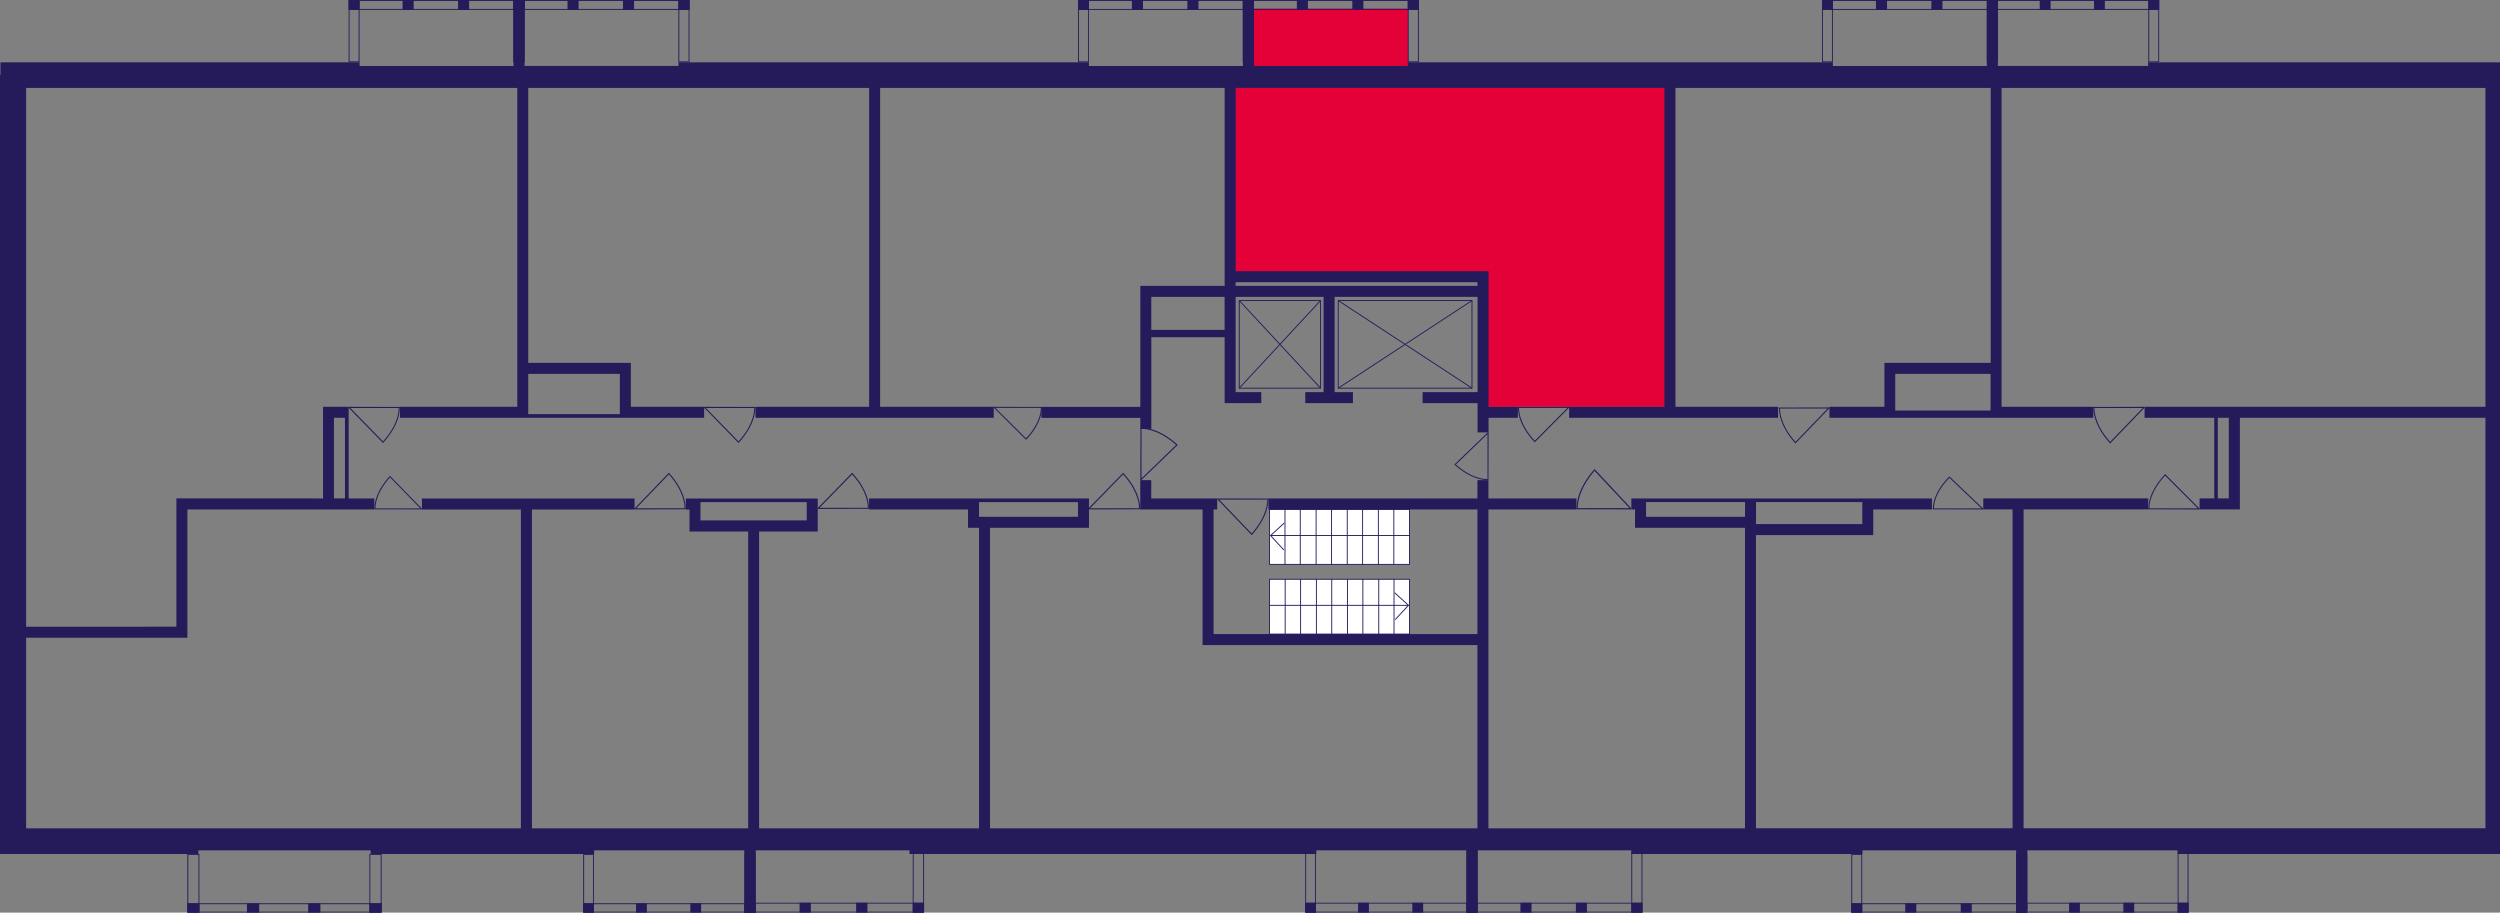 <?xml version="1.0" encoding="utf-8"?>
<!-- Generator: Adobe Illustrator 24.3.0, SVG Export Plug-In . SVG Version: 6.00 Build 0)  -->
<svg version="1.1" id="Слой_6" xmlns="http://www.w3.org/2000/svg" xmlns:xlink="http://www.w3.org/1999/xlink" x="0px" y="0px"
	 viewBox="0 0 649.99 237.27" style="enable-background:new 0 0 649.99 237.27;" xml:space="preserve">
<rect x="0" y="0" width="649.99" height="237.27" fill="#808080" stroke="none"/>
<path style="fill:#E40138;" d="M434.64,105.77c-16.3,0-32.6,0-48.91,0c0.1-11.12,0.21-22.23,0.31-33.35
	c-21.92-0.37-43.83-0.74-65.75-1.11c0-16.15,0-32.3,0-48.44c38.12,0,76.23,0,114.35,0c0,15.25,0,30.49,0,45.74c0,2.06,0,4.13,0,6.19
	C434.64,85.13,434.64,95.45,434.64,105.77z"/>
<rect x="324.66" y="2.22" style="fill:#E40138;" width="41.45" height="15.01"/>
<g>
	
		<rect x="133.5" y="0" transform="matrix(-1 -2.713529e-07 2.713529e-07 -1 269.883 2.569)" style="fill:#251B5B;" width="2.88" height="2.57"/>
	
		<rect x="90.67" y="0" transform="matrix(-1 -2.761417e-07 2.761417e-07 -1 184.171 2.569)" style="fill:#251B5B;" width="2.83" height="2.57"/>
	
		<rect x="104.67" y="0" transform="matrix(-1 -2.713588e-07 2.713588e-07 -1 212.221 2.569)" style="fill:#251B5B;" width="2.88" height="2.57"/>
	
		<rect x="119.08" y="0" transform="matrix(-1 -2.713541e-07 2.713541e-07 -1 241.052 2.569)" style="fill:#251B5B;" width="2.88" height="2.57"/>
	<g>
		<path style="fill:#251B5B;" d="M136.14,0.24l0,15.72h-2.41V0.24H136.14 M136.38,0h-2.88v16.2h2.88L136.38,0L136.38,0z"/>
	</g>
	<g>
		<path style="fill:#251B5B;" d="M93.24,0.24l0,15.72h-2.36l0-15.72H93.24 M93.48,0h-2.83l0,16.2h2.83L93.48,0L93.48,0z"/>
	</g>
	<g>
		<path style="fill:#251B5B;" d="M136.14,0.24v2.09H90.91l0-2.09H136.14 M136.38,0H90.67l0,2.57h45.71V0L136.38,0z"/>
	</g>
</g>
<g>
	
		<rect x="176.38" y="0" transform="matrix(-1 -2.713529e-07 2.713529e-07 -1 355.644 2.569)" style="fill:#251B5B;" width="2.88" height="2.57"/>
	
		<rect x="133.55" y="0" transform="matrix(-1 -2.761417e-07 2.761417e-07 -1 269.931 2.569)" style="fill:#251B5B;" width="2.83" height="2.57"/>
	
		<rect x="147.55" y="0" transform="matrix(-1 -2.713588e-07 2.713588e-07 -1 297.982 2.569)" style="fill:#251B5B;" width="2.88" height="2.57"/>
	
		<rect x="161.96" y="0" transform="matrix(-1 -2.713541e-07 2.713541e-07 -1 326.813 2.569)" style="fill:#251B5B;" width="2.88" height="2.57"/>
	<g>
		<path style="fill:#251B5B;" d="M179.03,0.24v15.72h-2.41V0.24H179.03 M179.26,0h-2.88v16.2h2.88V0L179.26,0z"/>
	</g>
	<g>
		<path style="fill:#251B5B;" d="M136.12,0.24v15.72h-2.36V0.24H136.12 M136.36,0h-2.83v16.2h2.83V0L136.36,0z"/>
	</g>
	<g>
		<path style="fill:#251B5B;" d="M179.03,0.24v2.09h-45.24V0.24H179.03 M179.26,0h-45.71v2.57h45.71V0L179.26,0z"/>
	</g>
</g>
<g>
	
		<rect x="323.13" y="0" transform="matrix(-1 -2.713529e-07 2.713529e-07 -1 649.136 2.569)" style="fill:#251B5B;" width="2.88" height="2.57"/>
	
		<rect x="280.29" y="0" transform="matrix(-1 -2.761417e-07 2.761417e-07 -1 563.423 2.569)" style="fill:#251B5B;" width="2.83" height="2.57"/>
	
		<rect x="294.3" y="0" transform="matrix(-1 -2.713588e-07 2.713588e-07 -1 591.474 2.569)" style="fill:#251B5B;" width="2.88" height="2.57"/>
	
		<rect x="308.71" y="0" transform="matrix(-1 -2.713541e-07 2.713541e-07 -1 620.305 2.569)" style="fill:#251B5B;" width="2.88" height="2.57"/>
	<g>
		<path style="fill:#251B5B;" d="M325.77,0.24v15.72h-2.41V0.24H325.77 M326.01,0h-2.88v16.2h2.88V0L326.01,0z"/>
	</g>
	<g>
		<path style="fill:#251B5B;" d="M282.87,0.24v15.72h-2.36l0-15.72H282.87 M283.1,0h-2.83l0,16.2h2.83V0L283.1,0z"/>
	</g>
	<g>
		<path style="fill:#251B5B;" d="M325.77,0.24v2.09h-45.24V0.24H325.77 M326.01,0h-45.71v2.57h45.71V0L326.01,0z"/>
	</g>
</g>
<g>
	
		<rect x="366.01" y="0" transform="matrix(-1 -2.713529e-07 2.713529e-07 -1 734.896 2.569)" style="fill:#251B5B;" width="2.88" height="2.57"/>
	
		<rect x="323.18" y="0" transform="matrix(-1 -2.761417e-07 2.761417e-07 -1 649.184 2.569)" style="fill:#251B5B;" width="2.83" height="2.57"/>
	
		<rect x="337.18" y="0" transform="matrix(-1 -2.713588e-07 2.713588e-07 -1 677.235 2.569)" style="fill:#251B5B;" width="2.88" height="2.57"/>
	
		<rect x="351.59" y="0" transform="matrix(-1 -2.713541e-07 2.713541e-07 -1 706.066 2.569)" style="fill:#251B5B;" width="2.88" height="2.57"/>
	<g>
		<path style="fill:#251B5B;" d="M368.65,0.24v15.72h-2.41V0.24H368.65 M368.89,0h-2.88v16.2h2.88V0L368.89,0z"/>
	</g>
	<g>
		<path style="fill:#251B5B;" d="M325.75,0.24l0,15.72h-2.36l0-15.72H325.75 M325.98,0h-2.83l0,16.2h2.83L325.98,0L325.98,0z"/>
	</g>
	<g>
		<path style="fill:#251B5B;" d="M368.65,0.24v2.09h-45.24V0.24H368.65 M368.89,0h-45.71v2.57h45.71V0L368.89,0z"/>
	</g>
</g>
<g>
	
		<rect x="516.56" y="0" transform="matrix(-1 -2.713529e-07 2.713529e-07 -1 1036.012 2.569)" style="fill:#251B5B;" width="2.88" height="2.57"/>
	
		<rect x="473.73" y="0" transform="matrix(-1 -2.761417e-07 2.761417e-07 -1 950.299 2.569)" style="fill:#251B5B;" width="2.83" height="2.57"/>
	
		<rect x="487.73" y="0" transform="matrix(-1 -2.713588e-07 2.713588e-07 -1 978.35 2.569)" style="fill:#251B5B;" width="2.88" height="2.57"/>
	
		<rect x="502.15" y="0" transform="matrix(-1 -2.713541e-07 2.713541e-07 -1 1007.181 2.569)" style="fill:#251B5B;" width="2.88" height="2.57"/>
	<g>
		<path style="fill:#251B5B;" d="M519.21,0.24v15.72h-2.41l0-15.72H519.21 M519.45,0h-2.88l0,16.2h2.88V0L519.45,0z"/>
	</g>
	<g>
		<path style="fill:#251B5B;" d="M476.3,0.24v15.72h-2.36l0-15.72H476.3 M476.54,0h-2.83l0,16.2h2.83V0L476.54,0z"/>
	</g>
	<g>
		<path style="fill:#251B5B;" d="M519.21,0.24v2.09h-45.24V0.24H519.21 M519.45,0h-45.71v2.57h45.71V0L519.45,0z"/>
	</g>
</g>
<g>
	
		<rect x="558.55" y="0" transform="matrix(-1 -2.771263e-07 2.771263e-07 -1 1119.927 2.569)" style="fill:#251B5B;" width="2.82" height="2.57"/>
	
		<rect x="516.61" y="0" transform="matrix(-1 -2.820170e-07 2.820170e-07 -1 1035.999 2.569)" style="fill:#251B5B;" width="2.77" height="2.57"/>
	
		<rect x="530.32" y="0" transform="matrix(-1 -2.771324e-07 2.771324e-07 -1 1063.466 2.569)" style="fill:#251B5B;" width="2.82" height="2.57"/>
	
		<rect x="544.44" y="0" transform="matrix(-1 -2.771276e-07 2.771276e-07 -1 1091.696 2.569)" style="fill:#251B5B;" width="2.82" height="2.57"/>
	<g>
		<path style="fill:#251B5B;" d="M561.14,0.24v15.72h-2.35V0.24H561.14 M561.37,0h-2.82v16.2h2.82V0L561.37,0z"/>
	</g>
	<g>
		<path style="fill:#251B5B;" d="M519.12,0.24v15.72h-2.3V0.24H519.12 M519.36,0h-2.77v16.2h2.77V0L519.36,0z"/>
	</g>
	<g>
		<path style="fill:#251B5B;" d="M561.14,0.24v2.09h-44.29V0.24H561.14 M561.37,0h-44.76v2.57h44.76V0L561.37,0z"/>
	</g>
</g>
<g>
	
		<rect x="566.17" y="234.7" transform="matrix(-1 2.771263e-07 -2.771263e-07 -1 1135.173 471.973)" style="fill:#251B5B;" width="2.82" height="2.57"/>
	
		<rect x="524.24" y="234.7" transform="matrix(-1 2.820177e-07 -2.820177e-07 -1 1051.246 471.973)" style="fill:#251B5B;" width="2.77" height="2.57"/>
	
		<rect x="537.94" y="234.7" transform="matrix(-1 2.771324e-07 -2.771324e-07 -1 1078.712 471.973)" style="fill:#251B5B;" width="2.82" height="2.57"/>
	
		<rect x="552.06" y="234.7" transform="matrix(-1 2.771276e-07 -2.771276e-07 -1 1106.943 471.973)" style="fill:#251B5B;" width="2.82" height="2.57"/>
	<g>
		<path style="fill:#251B5B;" d="M568.76,221.31v15.72h-2.35v-15.72H568.76 M569,221.07h-2.82v16.2H569V221.07L569,221.07z"/>
	</g>
	<g>
		<path style="fill:#251B5B;" d="M526.75,221.31v15.72h-2.3v-15.72H526.75 M526.99,221.07h-2.77v16.2h2.77V221.07L526.99,221.07z"/>
	</g>
	<g>
		<path style="fill:#251B5B;" d="M568.76,234.94v2.09l-44.29,0v-2.09L568.76,234.94 M569,234.7l-44.76,0v2.57l44.76,0V234.7
			L569,234.7z"/>
	</g>
</g>
<g>
	
		<rect x="524.19" y="234.85" transform="matrix(-1 2.553913e-07 -2.553913e-07 -1 1051.258 472.124)" style="fill:#251B5B;" width="2.88" height="2.42"/>
	
		<rect x="481.36" y="234.85" transform="matrix(-1 2.598978e-07 -2.598978e-07 -1 965.545 472.124)" style="fill:#251B5B;" width="2.83" height="2.42"/>
	
		<rect x="495.36" y="234.85" transform="matrix(-1 2.553957e-07 -2.553957e-07 -1 993.596 472.124)" style="fill:#251B5B;" width="2.88" height="2.42"/>
	
		<rect x="509.77" y="234.85" transform="matrix(-1 2.553918e-07 -2.553918e-07 -1 1022.427 472.124)" style="fill:#251B5B;" width="2.88" height="2.42"/>
	<g>
		<path style="fill:#251B5B;" d="M526.83,222.26v14.77h-2.41l0-14.77H526.83 M527.07,222.02h-2.88l0,15.25h2.88V222.02
			L527.07,222.02z"/>
	</g>
	<g>
		<path style="fill:#251B5B;" d="M483.93,222.26v14.77h-2.36v-14.77H483.93 M484.16,222.02h-2.83v15.25h2.83V222.02L484.16,222.02z"
			/>
	</g>
	<g>
		<path style="fill:#251B5B;" d="M526.83,235.09v1.94h-45.24v-1.94H526.83 M527.07,234.85h-45.71v2.42h45.71V234.85L527.07,234.85z"
			/>
	</g>
</g>
<g>
	
		<rect x="424.13" y="234.7" transform="matrix(-1 2.713529e-07 -2.713529e-07 -1 851.15 471.973)" style="fill:#251B5B;" width="2.88" height="2.57"/>
	
		<rect x="381.3" y="234.7" transform="matrix(-1 2.761423e-07 -2.761423e-07 -1 765.437 471.973)" style="fill:#251B5B;" width="2.83" height="2.57"/>
	
		<rect x="395.3" y="234.7" transform="matrix(-1 2.713588e-07 -2.713588e-07 -1 793.488 471.973)" style="fill:#251B5B;" width="2.88" height="2.57"/>
	
		<rect x="409.72" y="234.7" transform="matrix(-1 2.713541e-07 -2.713541e-07 -1 822.319 471.973)" style="fill:#251B5B;" width="2.88" height="2.57"/>
	<g>
		<path style="fill:#251B5B;" d="M426.78,221.31v15.72h-2.41v-15.72H426.78 M427.02,221.07h-2.88v16.2h2.88V221.07L427.02,221.07z"
			/>
	</g>
	<g>
		<path style="fill:#251B5B;" d="M383.87,221.31l0,15.72h-2.36v-15.72H383.87 M384.11,221.07h-2.83v16.2h2.83L384.11,221.07
			L384.11,221.07z"/>
	</g>
	<g>
		<path style="fill:#251B5B;" d="M426.78,234.94v2.09l-45.24,0v-2.09L426.78,234.94 M427.02,234.7l-45.71,0v2.57l45.71,0V234.7
			L427.02,234.7z"/>
	</g>
</g>
<g>
	
		<rect x="381.31" y="234.7" transform="matrix(-1 2.771263e-07 -2.771263e-07 -1 765.449 471.973)" style="fill:#251B5B;" width="2.82" height="2.57"/>
	
		<rect x="339.37" y="234.7" transform="matrix(-1 2.820177e-07 -2.820177e-07 -1 681.522 471.973)" style="fill:#251B5B;" width="2.77" height="2.57"/>
	
		<rect x="353.08" y="234.7" transform="matrix(-1 2.771324e-07 -2.771324e-07 -1 708.989 471.973)" style="fill:#251B5B;" width="2.82" height="2.57"/>
	
		<rect x="367.2" y="234.7" transform="matrix(-1 2.771276e-07 -2.771276e-07 -1 737.219 471.973)" style="fill:#251B5B;" width="2.82" height="2.57"/>
	<g>
		<path style="fill:#251B5B;" d="M383.9,221.31v15.72h-2.35v-15.72H383.9 M384.14,221.07h-2.82v16.2h2.82V221.07L384.14,221.07z"/>
	</g>
	<g>
		<path style="fill:#251B5B;" d="M341.89,221.31v15.72h-2.3v-15.72H341.89 M342.12,221.07h-2.77v16.2h2.77V221.07L342.12,221.07z"/>
	</g>
	<g>
		<path style="fill:#251B5B;" d="M383.9,234.94v2.09l-44.29,0v-2.09L383.9,234.94 M384.14,234.7l-44.76,0v2.57l44.76,0V234.7
			L384.14,234.7z"/>
	</g>
</g>
<g>
	
		<rect x="237.31" y="234.7" transform="matrix(-1 2.658150e-07 -2.658150e-07 -1 477.555 471.973)" style="fill:#251B5B;" width="2.94" height="2.57"/>
	
		<rect x="193.58" y="234.7" transform="matrix(-1 2.705067e-07 -2.705067e-07 -1 390.056 471.973)" style="fill:#251B5B;" width="2.89" height="2.57"/>
	
		<rect x="207.87" y="234.7" transform="matrix(-1 2.658209e-07 -2.658209e-07 -1 418.692 471.973)" style="fill:#251B5B;" width="2.94" height="2.57"/>
	
		<rect x="222.59" y="234.7" transform="matrix(-1 2.658163e-07 -2.658163e-07 -1 448.123 471.973)" style="fill:#251B5B;" width="2.94" height="2.57"/>
	<g>
		<path style="fill:#251B5B;" d="M240.01,221.31v15.72h-2.47v-15.72H240.01 M240.25,221.07h-2.94v16.2h2.94V221.07L240.25,221.07z"
			/>
	</g>
	<g>
		<path style="fill:#251B5B;" d="M196.21,221.31v15.72h-2.42v-15.72H196.21 M196.45,221.07h-2.89v16.2h2.89V221.07L196.45,221.07z"
			/>
	</g>
	<g>
		<path style="fill:#251B5B;" d="M240.01,234.94v2.09l-46.19,0v-2.09L240.01,234.94 M240.25,234.7l-46.67,0v2.57l46.67,0V234.7
			L240.25,234.7z"/>
	</g>
</g>
<g>
	
		<rect x="193.59" y="234.85" transform="matrix(-1 2.608251e-07 -2.608251e-07 -1 390.008 472.124)" style="fill:#251B5B;" width="2.82" height="2.42"/>
	
		<rect x="151.65" y="234.85" transform="matrix(-1 2.654276e-07 -2.654276e-07 -1 306.081 472.124)" style="fill:#251B5B;" width="2.77" height="2.42"/>
	
		<rect x="165.36" y="234.85" transform="matrix(-1 2.608297e-07 -2.608297e-07 -1 333.548 472.124)" style="fill:#251B5B;" width="2.82" height="2.42"/>
	
		<rect x="179.48" y="234.85" transform="matrix(-1 2.608257e-07 -2.608257e-07 -1 361.778 472.124)" style="fill:#251B5B;" width="2.82" height="2.42"/>
	<g>
		<path style="fill:#251B5B;" d="M196.18,222.26v14.77h-2.35l0-14.77H196.18 M196.42,222.02h-2.82l0,15.25h2.82V222.02
			L196.42,222.02z"/>
	</g>
	<g>
		<path style="fill:#251B5B;" d="M154.17,222.26l0,14.77h-2.3v-14.77H154.17 M154.4,222.02h-2.77v15.25h2.77L154.4,222.02
			L154.4,222.02z"/>
	</g>
	<g>
		<path style="fill:#251B5B;" d="M196.18,235.09v1.94h-44.29v-1.94H196.18 M196.42,234.85h-44.76v2.42h44.76V234.85L196.42,234.85z"
			/>
	</g>
</g>
<g>
	
		<rect x="96.04" y="234.85" transform="matrix(-1 2.312977e-07 -2.312977e-07 -1 195.257 472.124)" style="fill:#251B5B;" width="3.18" height="2.42"/>
	
		<rect x="48.74" y="234.85" transform="matrix(-1 2.353791e-07 -2.353791e-07 -1 100.616 472.124)" style="fill:#251B5B;" width="3.13" height="2.42"/>
	
		<rect x="64.2" y="234.85" transform="matrix(-1 2.313018e-07 -2.313018e-07 -1 131.589 472.125)" style="fill:#251B5B;" width="3.18" height="2.42"/>
	
		<rect x="80.12" y="234.85" transform="matrix(-1 2.312982e-07 -2.312982e-07 -1 163.423 472.125)" style="fill:#251B5B;" width="3.18" height="2.42"/>
	<g>
		<path style="fill:#251B5B;" d="M98.98,222.26l0,14.77h-2.71l0-14.77H98.98 M99.22,222.02h-3.18l0,15.25h3.18L99.22,222.02
			L99.22,222.02z"/>
	</g>
	<g>
		<path style="fill:#251B5B;" d="M51.61,222.26l0,14.77h-2.65l0-14.77H51.61 M51.84,222.02h-3.13l0,15.25h3.13L51.84,222.02
			L51.84,222.02z"/>
	</g>
	<g>
		<path style="fill:#251B5B;" d="M98.98,235.09v1.94h-50v-1.94H98.98 M99.22,234.85H48.74v2.42h50.48V234.85L99.22,234.85z"/>
	</g>
</g>
<g>
	
		<rect x="330.06" y="150.61" style="fill:#FFFFFF;stroke:#251B5B;stroke-width:0.238;stroke-linecap:round;stroke-linejoin:round;stroke-miterlimit:10;" width="36.41" height="14.24"/>
	
		<line style="fill:none;stroke:#251B5B;stroke-width:0.238;stroke-linecap:round;stroke-linejoin:round;stroke-miterlimit:10;" x1="334.14" y1="164.85" x2="334.14" y2="150.61"/>
	
		<line style="fill:none;stroke:#251B5B;stroke-width:0.238;stroke-linecap:round;stroke-linejoin:round;stroke-miterlimit:10;" x1="338.15" y1="164.85" x2="338.15" y2="150.61"/>
	
		<line style="fill:none;stroke:#251B5B;stroke-width:0.238;stroke-linecap:round;stroke-linejoin:round;stroke-miterlimit:10;" x1="342.26" y1="164.85" x2="342.26" y2="150.61"/>
	
		<line style="fill:none;stroke:#251B5B;stroke-width:0.238;stroke-linecap:round;stroke-linejoin:round;stroke-miterlimit:10;" x1="346.25" y1="164.85" x2="346.25" y2="150.61"/>
	
		<line style="fill:none;stroke:#251B5B;stroke-width:0.238;stroke-linecap:round;stroke-linejoin:round;stroke-miterlimit:10;" x1="350.33" y1="164.85" x2="350.33" y2="150.61"/>
	
		<line style="fill:none;stroke:#251B5B;stroke-width:0.238;stroke-linecap:round;stroke-linejoin:round;stroke-miterlimit:10;" x1="354.34" y1="164.85" x2="354.34" y2="150.61"/>
	
		<line style="fill:none;stroke:#251B5B;stroke-width:0.238;stroke-linecap:round;stroke-linejoin:round;stroke-miterlimit:10;" x1="358.47" y1="164.85" x2="358.47" y2="150.61"/>
	
		<line style="fill:none;stroke:#251B5B;stroke-width:0.238;stroke-linecap:round;stroke-linejoin:round;stroke-miterlimit:10;" x1="362.44" y1="164.85" x2="362.44" y2="150.61"/>
	
		<line style="fill:none;stroke:#251B5B;stroke-width:0.238;stroke-linecap:round;stroke-linejoin:round;stroke-miterlimit:10;" x1="330.06" y1="157.38" x2="366.15" y2="157.38"/>
	
		<polyline style="fill:none;stroke:#251B5B;stroke-width:0.238;stroke-linecap:round;stroke-linejoin:round;stroke-miterlimit:10;" points="
		362.8,161.04 366.19,157.38 362.68,154.18 	"/>
</g>
<g>
	
		<rect x="330.06" y="132.45" style="fill:#FFFFFF;stroke:#251B5B;stroke-width:0.238;stroke-linecap:round;stroke-linejoin:round;stroke-miterlimit:10;" width="36.41" height="14.29"/>
	
		<line style="fill:none;stroke:#251B5B;stroke-width:0.238;stroke-linecap:round;stroke-linejoin:round;stroke-miterlimit:10;" x1="362.39" y1="146.75" x2="362.39" y2="132.45"/>
	
		<line style="fill:none;stroke:#251B5B;stroke-width:0.238;stroke-linecap:round;stroke-linejoin:round;stroke-miterlimit:10;" x1="358.37" y1="146.75" x2="358.37" y2="132.45"/>
	
		<line style="fill:none;stroke:#251B5B;stroke-width:0.238;stroke-linecap:round;stroke-linejoin:round;stroke-miterlimit:10;" x1="354.27" y1="146.75" x2="354.27" y2="132.45"/>
	
		<line style="fill:none;stroke:#251B5B;stroke-width:0.238;stroke-linecap:round;stroke-linejoin:round;stroke-miterlimit:10;" x1="350.28" y1="146.75" x2="350.28" y2="132.45"/>
	
		<line style="fill:none;stroke:#251B5B;stroke-width:0.238;stroke-linecap:round;stroke-linejoin:round;stroke-miterlimit:10;" x1="346.2" y1="146.75" x2="346.2" y2="132.45"/>
	
		<line style="fill:none;stroke:#251B5B;stroke-width:0.238;stroke-linecap:round;stroke-linejoin:round;stroke-miterlimit:10;" x1="342.18" y1="146.75" x2="342.18" y2="132.45"/>
	
		<line style="fill:none;stroke:#251B5B;stroke-width:0.238;stroke-linecap:round;stroke-linejoin:round;stroke-miterlimit:10;" x1="338.06" y1="146.75" x2="338.06" y2="132.45"/>
	
		<line style="fill:none;stroke:#251B5B;stroke-width:0.238;stroke-linecap:round;stroke-linejoin:round;stroke-miterlimit:10;" x1="334.09" y1="146.75" x2="334.09" y2="132.45"/>
	
		<line style="fill:none;stroke:#251B5B;stroke-width:0.238;stroke-linecap:round;stroke-linejoin:round;stroke-miterlimit:10;" x1="366.47" y1="139.24" x2="330.38" y2="139.24"/>
	
		<polyline style="fill:none;stroke:#251B5B;stroke-width:0.238;stroke-linecap:round;stroke-linejoin:round;stroke-miterlimit:10;" points="
		333.73,142.92 330.34,139.24 333.85,136.03 	"/>
</g>
<g>
	
		<rect x="347.93" y="78.14" style="fill:none;stroke:#251B5B;stroke-width:0.238;stroke-miterlimit:10;" width="34.78" height="22.78"/>
	
		<line style="fill:none;stroke:#251B5B;stroke-width:0.238;stroke-miterlimit:10;" x1="347.93" y1="100.92" x2="382.71" y2="78.14"/>
	
		<line style="fill:none;stroke:#251B5B;stroke-width:0.238;stroke-miterlimit:10;" x1="382.71" y1="100.92" x2="347.93" y2="78.14"/>
</g>
<g>
	
		<rect x="322.2" y="78.14" style="fill:none;stroke:#251B5B;stroke-width:0.238;stroke-miterlimit:10;" width="21.14" height="22.78"/>
	
		<line style="fill:none;stroke:#251B5B;stroke-width:0.238;stroke-miterlimit:10;" x1="322.2" y1="100.92" x2="343.34" y2="78.14"/>
	
		<line style="fill:none;stroke:#251B5B;stroke-width:0.238;stroke-miterlimit:10;" x1="343.34" y1="100.92" x2="322.2" y2="78.14"/>
</g>
<path style="fill:#251B5B;" d="M386.99,124.87c-0.08,0-0.16,0-0.24,0v-0.03c-3.7-0.08-6.92-2.51-8.52-3.98l-0.1-0.09l8.62-8.28
	v-0.05c0.09,0,0.19,0,0.28,0C387.02,116.59,387.01,120.73,386.99,124.87z M386.75,112.86l-8.23,7.9c1.6,1.44,4.7,3.74,8.23,3.81
	V112.86z"/>
<path style="fill:#251B5B;" d="M329.82,129.63c0,0.09,0,0.17,0,0.26h-0.04c-0.09,3.96-2.69,7.41-4.25,9.12l-0.1,0.11l-8.85-9.23
	h-0.06c0-0.1,0-0.2,0-0.3C320.96,129.61,325.39,129.62,329.82,129.63z M316.98,129.89l8.45,8.81c1.54-1.72,3.99-5.04,4.08-8.81
	H316.98z"/>
<path style="fill:#251B5B;" d="M296.47,132.41c0-0.09,0-0.17,0-0.26h-0.04c-0.09-3.96-2.73-7.41-4.32-9.12l-0.1-0.11l-9,9.23h-0.06
	c0,0.1,0,0.2,0,0.3C287.46,132.44,291.96,132.43,296.47,132.41z M283.41,132.15l8.59-8.81c1.57,1.72,4.06,5.04,4.15,8.81
	L283.41,132.15z"/>
<path style="fill:#251B5B;" d="M409.86,132.41c0-0.1,0-0.19,0-0.29h0.04c0.09-4.36,2.89-8.15,4.57-10.04l0.1-0.12l9.51,10.15h0.06
	c0,0.11,0,0.22,0,0.33C419.39,132.44,414.63,132.42,409.86,132.41z M423.67,132.12l-9.09-9.69c-1.66,1.89-4.29,5.54-4.39,9.69
	L423.67,132.12z"/>
<path style="fill:#251B5B;" d="M296.52,111.17c0.09,0,0.18,0,0.27,0v0.04c4.04,0.09,7.56,2.76,9.31,4.37l0.11,0.1l-9.42,9.09v0.06
	c-0.1,0-0.2,0-0.31,0C296.5,120.28,296.51,115.73,296.52,111.17z M296.79,124.37l8.99-8.68c-1.75-1.59-5.14-4.1-8.99-4.19
	L296.79,124.37z"/>
<path style="fill:#251B5B;" d="M462.49,105.96c0,0.09,0,0.17,0,0.26h0.04c0.08,3.9,2.65,7.29,4.2,8.98l0.09,0.1l8.74-9.08h0.06
	c0-0.1,0-0.2,0-0.29C471.24,105.94,466.86,105.95,462.49,105.96z M475.17,106.22l-8.35,8.67c-1.52-1.69-3.94-4.96-4.03-8.67
	L475.17,106.22z"/>
<path style="fill:#251B5B;" d="M394.62,105.81c0,0.08,0,0.17,0,0.25h0.04c0.09,3.84,2.7,7.17,4.27,8.84l0.1,0.1l8.88-8.94h0.06
	c0-0.1,0-0.19,0-0.29C403.51,105.78,399.06,105.8,394.62,105.81z M407.51,106.06l-8.48,8.54c-1.55-1.66-4.01-4.88-4.09-8.54
	L407.51,106.06z"/>
<path style="fill:#251B5B;" d="M544.22,105.81c0,0.09,0,0.17,0,0.26h0.04c0.09,3.96,2.7,7.41,4.27,9.12l0.1,0.11l8.88-9.23h0.06
	c0-0.1,0-0.2,0-0.3C553.12,105.78,548.67,105.8,544.22,105.81z M557.11,106.07l-8.48,8.81c-1.55-1.72-4.01-5.04-4.09-8.81H557.11z"
	/>
<path style="fill:#251B5B;" d="M558.52,132.42c0-0.08,0-0.17,0-0.25h0.04c0.09-3.82,2.7-7.14,4.27-8.8l0.1-0.1l8.88,8.9h0.06
	c0,0.1,0,0.19,0,0.29C567.41,132.44,562.96,132.43,558.52,132.42z M571.4,132.16l-8.48-8.5c-1.55,1.66-4.01,4.86-4.09,8.5H571.4z"/>
<path style="fill:#251B5B;" d="M502.5,132.42c0-0.08,0-0.15,0-0.24h0.04c0.08-3.56,2.66-6.67,4.2-8.21l0.1-0.09l8.75,8.31h0.06
	c0,0.09,0,0.18,0,0.27C511.26,132.44,506.88,132.43,502.5,132.42z M515.19,132.18l-8.35-7.93c-1.53,1.55-3.95,4.53-4.03,7.93H515.19
	z"/>
<path style="fill:#251B5B;" d="M225.96,132.28c0-0.09,0-0.17,0-0.26h-0.04c-0.09-3.91-2.7-7.31-4.27-9l-0.1-0.1l-8.88,9.1h-0.06
	c0,0.1,0,0.2,0,0.3C217.06,132.31,221.51,132.3,225.96,132.28z M213.07,132.03l8.48-8.69c1.55,1.69,4.01,4.97,4.09,8.69
	L213.07,132.03z"/>
<path style="fill:#251B5B;" d="M178.31,132.41c0-0.09,0-0.17,0-0.26h-0.04c-0.09-3.96-2.7-7.41-4.27-9.12l-0.1-0.11l-8.88,9.23
	l-0.06,0c0,0.1,0,0.2,0,0.3C169.42,132.44,173.86,132.43,178.31,132.41z M165.42,132.15l8.48-8.81c1.55,1.72,4.01,5.04,4.09,8.81
	L165.42,132.15z"/>
<path style="fill:#251B5B;" d="M97.31,132.42c0-0.08,0-0.16,0-0.24h0.03c0.08-3.63,2.5-6.78,3.96-8.36l0.09-0.1l8.25,8.45h0.05
	c0,0.09,0,0.18,0,0.27C105.57,132.44,101.44,132.43,97.31,132.42z M109.28,132.18l-7.87-8.07c-1.44,1.57-3.72,4.61-3.8,8.07
	L109.28,132.18z"/>
<path style="fill:#251B5B;" d="M103.98,105.81c0,0.09,0,0.17,0,0.26h-0.04c-0.09,3.9-2.7,7.3-4.27,9l-0.1,0.1l-8.88-9.1h-0.06
	c0-0.1,0-0.2,0-0.3C95.09,105.78,99.54,105.8,103.98,105.81z M91.1,106.07l8.48,8.69c1.55-1.69,4.01-4.97,4.09-8.69L91.1,106.07z"/>
<path style="fill:#251B5B;" d="M196.42,105.81c0,0.09,0,0.17,0,0.26h-0.04c-0.09,3.9-2.7,7.3-4.27,9l-0.1,0.1l-8.88-9.1h-0.06
	c0-0.1,0-0.2,0-0.3C187.52,105.78,191.97,105.8,196.42,105.81z M183.53,106.07l8.48,8.69c1.55-1.69,4.01-4.97,4.09-8.69
	L183.53,106.07z"/>
<path style="fill:#251B5B;" d="M270.92,105.81c0,0.08,0,0.15,0,0.24h-0.03c-0.08,3.56-2.54,6.67-4.02,8.21l-0.09,0.09l-8.37-8.31
	h-0.05c0-0.09,0-0.18,0-0.27C262.54,105.78,266.73,105.79,270.92,105.81z M258.78,106.04l7.99,7.93c1.46-1.55,3.78-4.53,3.86-7.93
	L258.78,106.04z"/>
<path style="fill:#251B5B;" d="M641.34,16.2h-3.74h-24.78h-19.06h-19.06h-13.34h-2.86v0.95h-14.89h-2.26h-19.06h-2.86V1.91h-2.86
	v15.25h-17.15h-19.06h-2.04h-1.78V16.2h-3.81h-5.72h-19.06h-22.87h-19.06h-14.29H372.7h-1.93h-4.74v0.95h-15.4h-2.7h-19.06h-2.86
	V1.91h-2.86v15.25h-18.11h-19.06h-0.79h-2.07V16.2h-7.5h-3.93h-11.43h-9.53h-17.15h-16.2h-23.82h-3.21H176.4v0.95h-7.21h-10.9
	h-19.06h-2.86V1.91h-2.86v15.25h-2.86h-19.06h-1.98H93.5V16.2H81.12H56.34H42.05H30.61H17.27H0.12v3.34H0v202.49h0.91h5.88h10.48
	h13.34H43h1.2h7.38v-0.95h5.34h2.28h20.01h8.42h8.73v0.95h6.98h1.6H124h15.25h11.43h0.95h2.86v-0.95h1h0.91h19.06h18.11v15.25h2.86
	v-15.25h3.81h19.06h5.49h11.67v0.95h3.81h0.95h12.39h14.29h19.06h8.58h19.06h9.53h12.39h1.57h4.15v-0.95h2.21v0h36.86v15.25h2.86
	v-15.25h31.53v0h8.49v0.95h7.9h0.68h19.06h8.58h18.11h1.91h3.81v-0.95h0.79h1.11h20.01h18.1v15.25h2.86v-15.25h2.86h19.06h8.58h8.58
	v0.95h3.92h6.56h19.06h10.48h19.06h7.62h11.43h1.91h0.59h2.27h0.95V22.87v-1.91V16.2H641.34z M137.34,97.2h23.82v10.48h-23.82v-1.91
	V97.2z M644.28,215.35h-11.43h-7.62h-19.06h-10.48h-19.06h-6.56h-2.01h-1.91h-8.58h-8.58h-19.06h-3.81v-82.9h32.4v-2.86h-33.35
	h-1.91h-7.62v2.86h7.62v82.9h-17.15H486.1h-1.11h-0.79h-1.91h-1.91h-1.91h-18.11h-3.81v-76.23h27.63h0.95h1.91v-6.67h15.25v-2.86
	h-15.25h-0.95h-1.91h-27.63h-1.91h-0.95h-25.73h-0.95h-2.86v2.86h0.95v1.91v1.91v0.95h28.59v78.14h-1.91h-19.06h-0.68h-5.04h-2.86
	h-8.49h-7.71H388.9h-1.91v-82.9h22.87v-2.86h-22.87v-4.76h-2.86v4.76h-54.32v2.86h54.32v32.4h-68.61v-32.4h0.95v-2.86h-0.95h-2.86
	h-13.34v-4.76h-2.86v4.76v1.91v0.95h16.2v32.4v1.91v0.95h71.47v47.64h-20.01h-19.06h-0.65h-2.21h-1.91h-2.25h-1.57H324.1h-9.53
	h-19.06h-8.58h-19.06H257.4v-78.14h22.87h2.86v-2.86v-4.76h-1.91h-0.95h-25.73h-0.95h-1.91h-25.73v2.86h25.73v1.91v2.86h2.86v78.14
	h-0.95H241.2h-0.95h-0.95h-2.86h-11.67h-5.49h-19.06h-2.86v-77.18h12.39h2.86v-2.86v-5.72h-1.91h-0.95h-27.63h-0.95h-0.95h-0.95
	h-0.95v2.86h0.95v5.72h0.95h1.91h12.39v77.18h-19.06h-19.06h-0.91h-1h-0.95h-1.91h-0.95h-11.43h-0.95v-82.9h26.68v-2.86H109.7v2.86
	h25.73v82.9H124h-19.06h-1.6h-5.07h-1.91h-8.73h-8.42H59.2h-2.28h-5.34h-0.95H44.2H43H30.61H17.27H6.79v-22.87V165.8h39.07h2.86
	v-2.86v-30.49h48.6v-2.86h-6.67v-20.96v-0.95v-1.91h-3.81h-2.86v2.86v20.96H45.86v0.95v1.91v30.49H6.79v-3.81v-18.1v-26.68V89.57
	V45.74V22.87h10.48h13.34h11.43h14.29h24.78H91.6h1.91h16.13h1.98h19.06h3.81v82.9h-30.49v2.86h30.49h0.95h1.91h23.82h0.95h0.95
	h0.95h19.06v-2.86h-19.06V97.2v-1.91v-0.95h-26.68V22.87h1.91h19.06h10.9h7.21h1.91h12.03h3.21h23.82h8.58v82.9h-29.54v2.86h61.94
	v-2.86h-29.54v-82.9h4.76h17.15h8.58h0.95h11.43h3.93h5.6h1.91h2.07h0.79h19.06h13.34v49.55v1.91h-19.06h-2.86v2.86v28.59h-25.73
	v2.86h25.73v2.86h2.86V87.67h19.06v14.29v1.91v0.95h9.53v-2.86h-6.67V77.18h22.87v24.78h-4.76v2.86h12.39v-2.86h-4.76V77.18h37.16
	v24.78h-14.29v2.86h14.29v0.95v0.95v0.95v0.95v3.81h2.86v-3.81h7.62v-2.86h-7.62v-0.95v-2.86V70.51h-0.95h-1.91h-62.89V22.87h7.62
	h19.06h2.7h15.4h2.86h1.88h1.93h19.06h14.29h19.06h7.62v82.9h-24.78v2.86h54.32v-2.86h-26.68v-82.9h12.39h19.06h5.72h3.81h1.78h2.04
	h19.06h18.11v71.47h-24.78h-1.91h-0.95v11.43h-14.29v2.86h16.2h0.95h24.78h0.95h0.95h0.95h23.82v-2.86H520.4v-82.9h1.91h19.06h2.26
	h14.89h2.86h0.95h12.39h19.06h19.06h24.78h3.74h4.84v82.9h-88.62v2.86h18.11v20.96h-3.81v2.86h10.48v-0.95v-1.91v-20.96h63.84
	v106.72H644.28z M453.7,134.36h-25.73v-1.91v-1.91h25.73V134.36z M456.56,136.26v-5.72h27.63v1.91v3.81H456.56z M254.54,134.36
	v-3.81h25.73v3.81H257.4H254.54z M182.12,135.31v-4.76h27.63v4.76H182.12z M86.83,129.59v-20.96h2.86v20.96H86.83z M321.25,73.37
	h62.89v0.95h-37.16h-2.86h-22.87V73.37z M318.39,77.18v8.58h-19.06v-8.58H318.39z M517.54,97.2v9.53h-24.78v-0.95V97.2H517.54z
	 M579.48,108.63v20.96h-2.86v-20.96H579.48z"/>
</svg>
